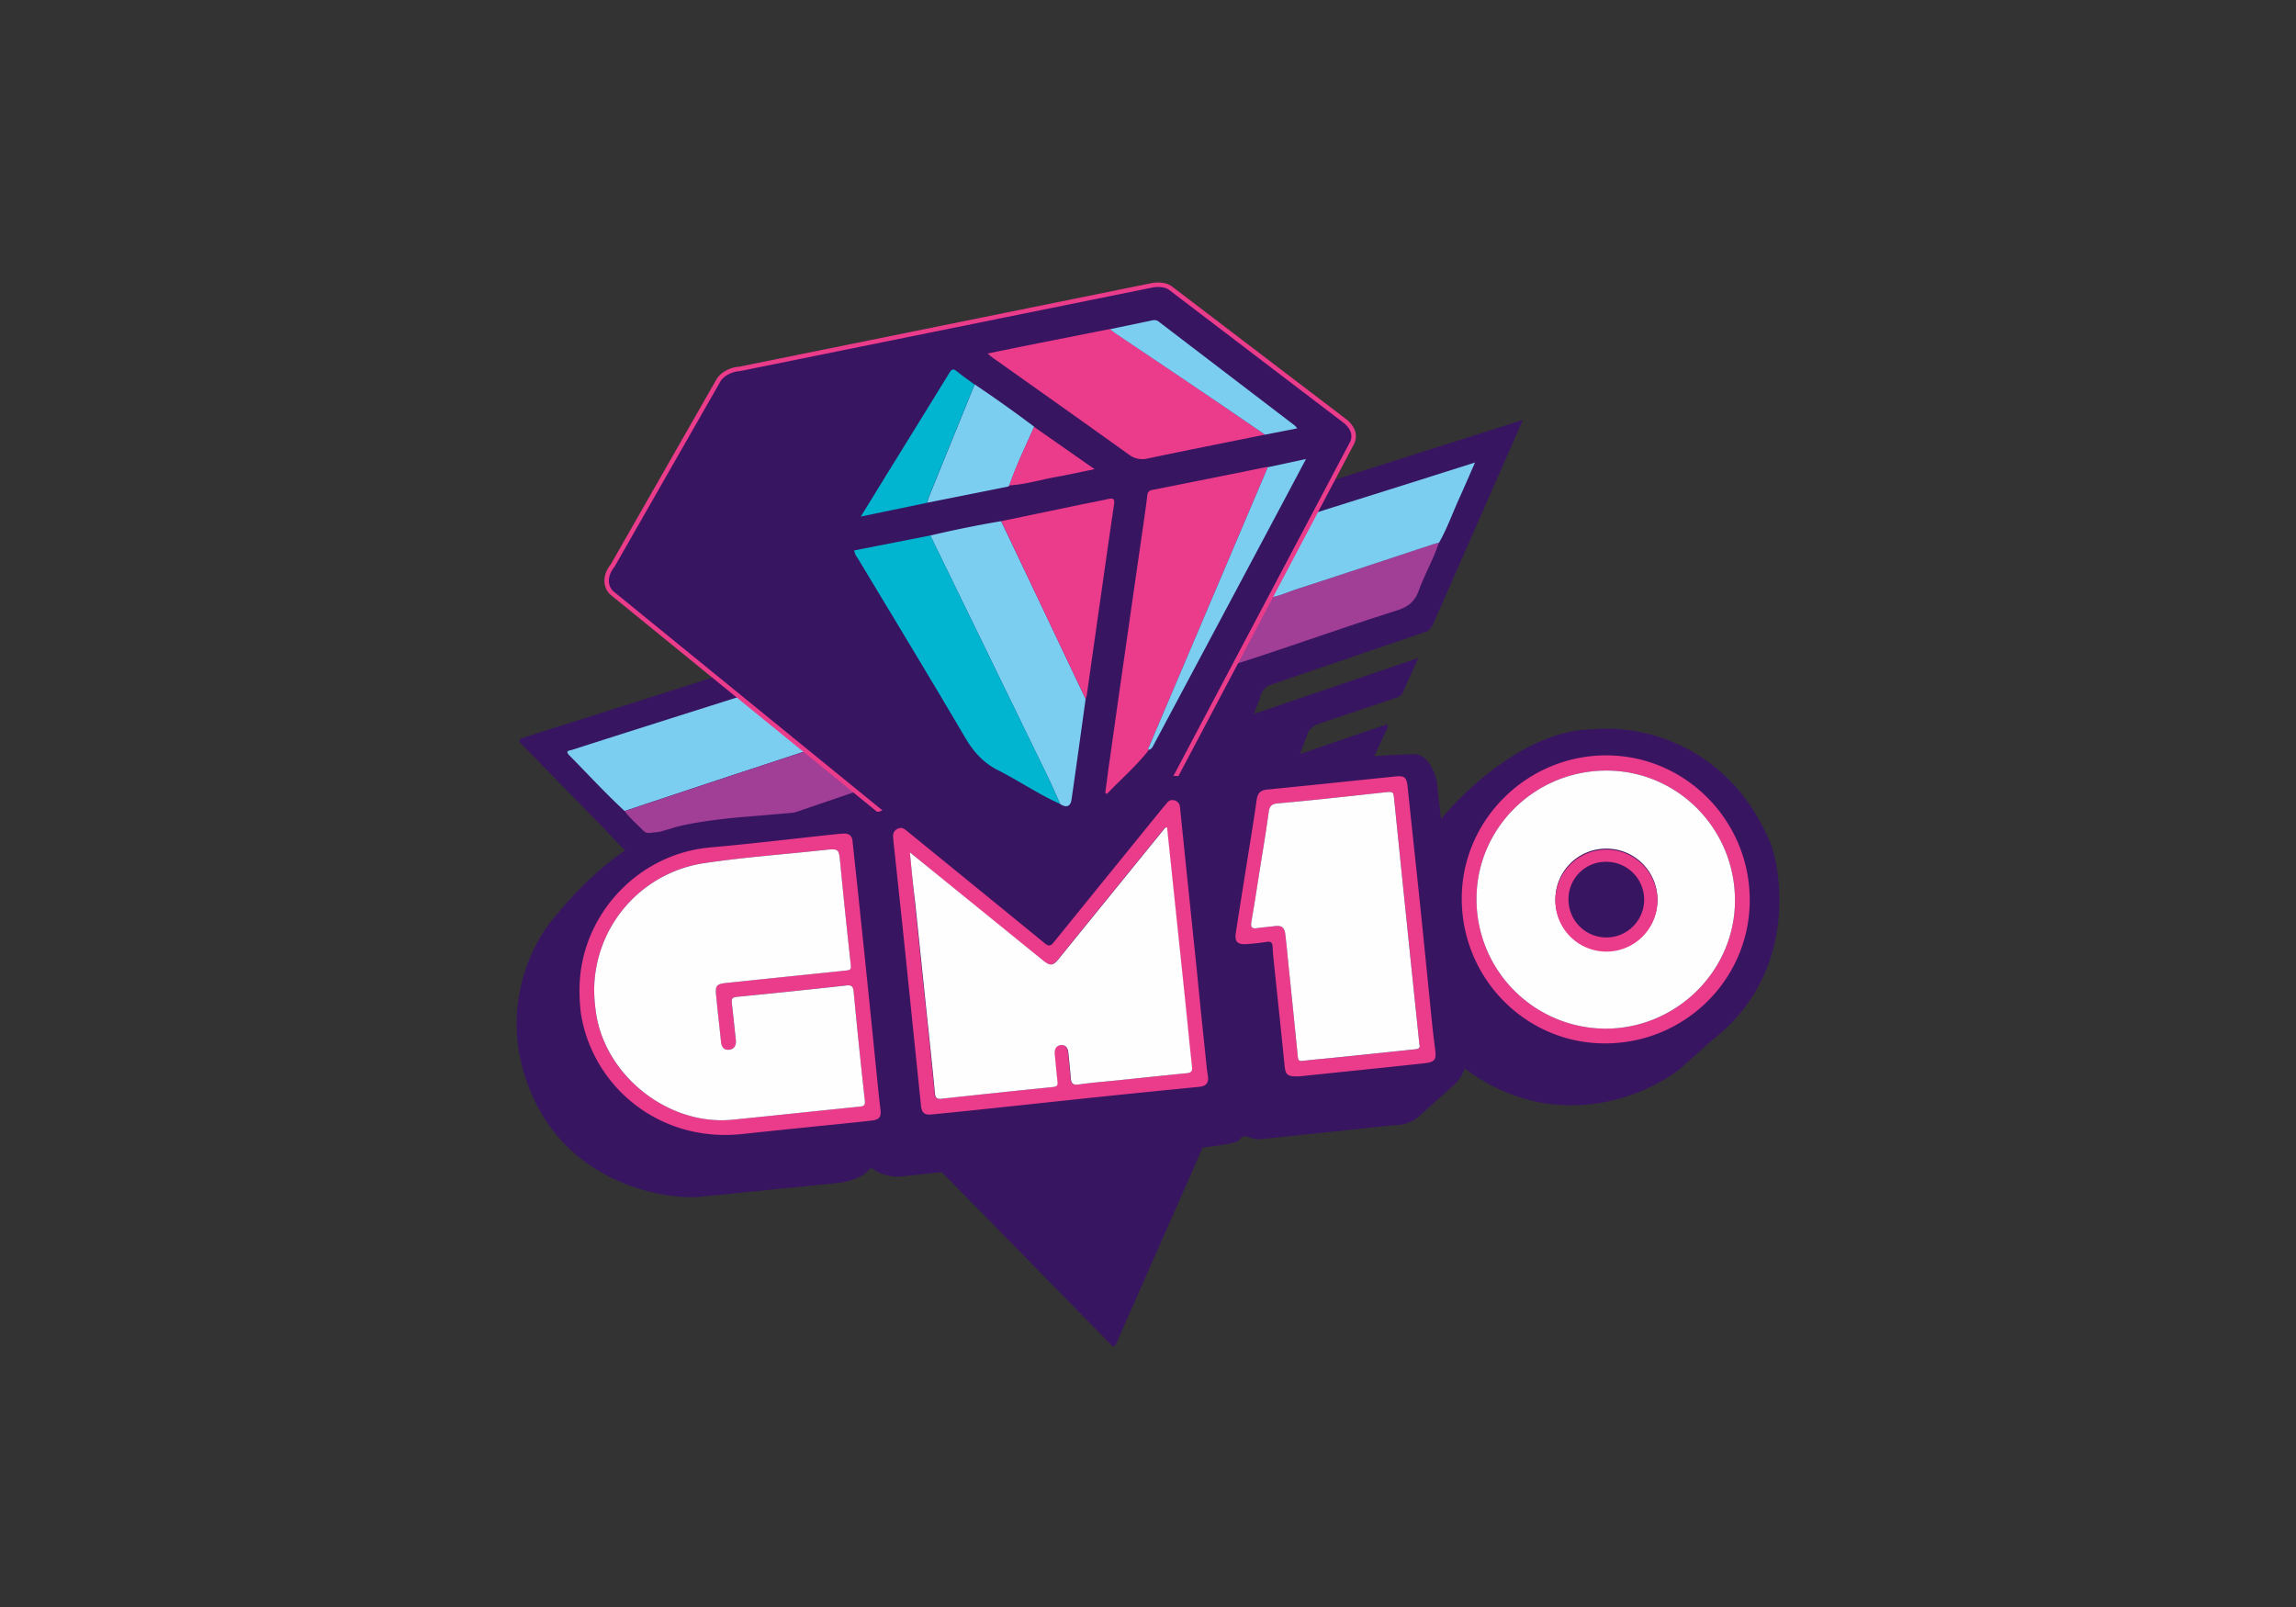 <svg xmlns="http://www.w3.org/2000/svg" width="80" height="56" fill="none"><rect width="100%" height="100%" fill="#333333" stroke="none"/><path fill="#381561" d="M53.061 14.633 18.191 25.72c-.149.053-.075.162-.019.21l2.93 2.999c.08.094.018.017.2.214.586.633 13.558 13.77 13.63 13.86l3.777 3.854c.088.112.154.034.176-.019l2.057-4.663c.105-.21 6.901-15.782 6.998-15.944l.357-.771c.084-.108.054-.192.029-.22l-3.032 1.036.264-.69c.036-.184.254-.31.358-.351l2.723-.916a.334.334 0 0 0 .233-.175l.547-1.217-5.732 1.953.22-.565a.575.575 0 0 1 .336-.442l5.496-1.877c.105-.069.19-.23.219-.301l3.103-7.062Z"/><path fill="#A13F97" d="M44.163 20.83c.356-.03.675-.19 1.007-.297 1.598-.52 3.191-1.05 4.788-1.576.058-.018.118-.03.178-.046-.188.578-.5 1.104-.703 1.673-.14.388-.376.567-.766.69-1.46.462-2.906.97-4.353 1.454-.474.159-.952.311-1.427.468a34.94 34.94 0 0 1 1.233-2.32l.045-.052-.002.007Z"/><path fill="#7CCEF1" d="M25.865 24.246a68.544 68.544 0 0 1 2.311 1.868c-.053.03-.108.056-.165.079l-2.65.872c-1.2.398-2.398.797-3.597 1.197-.674-.622-1.289-1.295-1.933-1.946-.162-.166.04-.163.104-.186.986-.318 1.972-.63 2.962-.945l2.968-.94Zm18.299-3.416c0-.178.124-.305.2-.45.437-.823.884-1.642 1.326-2.463l3.793-1.194 1.912-.606c-.2.455-.375.861-.557 1.264-.232.51-.416 1.038-.698 1.53-.06.015-.12.028-.178.046-1.597.527-3.19 1.057-4.788 1.576-.335.108-.654.268-1.01.298Z"/><path fill="#A13F97" d="M21.764 28.266c1.199-.398 2.398-.797 3.596-1.197.883-.292 1.764-.58 2.65-.872a1.49 1.49 0 0 0 .166-.08l1.758 1.43-2.796.953c-.342.116-.685.225-1.024.347a.663.663 0 0 1-.53 0c-.409-.18-.83-.041-1.245-.005-.56.05-1.117.12-1.675.18a.262.262 0 0 1-.243-.07c-.217-.225-.467-.433-.657-.686Z"/><path fill="#381561" stroke="#EB3B8B" stroke-width=".156" d="M40.424 9.925c.12.008.257.038.365.12l6.047 4.607.066.052c.07.06.146.145.199.247a.52.52 0 0 1 .002.498l-7.265 13.74-.002.004-2.623 4.376-.048.078-.07-.058-2.682-2.263-13.1-10.668-.003-.003a.57.57 0 0 1-.17-.361c-.015-.168.034-.371.208-.588l3.675-6.433c.073-.139.319-.387.758-.42l14.343-2.907v.001c.07-.016.18-.03.3-.022Z"/><path fill="#EB3B8B" d="M40.035 26.126c-.435.562-.975 1.024-1.462 1.538l-.062-.03c.054-.403.103-.805.163-1.207a2207.324 2207.324 0 0 1 1.13-7.91c.06-.416.121-.837.173-1.256a.187.187 0 0 1 .176-.188c1.32-.262 2.639-.526 3.957-.794a.292.292 0 0 1 .053 0 .204.204 0 0 1-.01.052l-4.115 9.686c-.015.036-.064.073-.003.109Zm4.04-10.98c-1.36.275-2.723.545-4.08.83a.778.778 0 0 1-.68-.148c-1.571-1.13-3.153-2.246-4.731-3.367-.05-.034-.093-.076-.174-.142.617-.126 1.19-.243 1.765-.358l2.507-.496c.044.041.09.08.14.117.94.633 1.88 1.263 2.819 1.898.813.553 1.623 1.11 2.434 1.666Z"/><path fill="#7CCEF1" d="M37.827 24.356c-.162 1.167-.322 2.332-.49 3.498-.036.253-.178.305-.397.165-.171-.376-.334-.756-.519-1.126a6146.67 6146.67 0 0 0-4.007-8.232 40.115 40.115 0 0 1 2.471-.5c.983 2.063 1.963 4.128 2.942 6.195Z"/><path fill="#01B4CF" d="m32.418 18.66 4.008 8.232c.18.37.343.75.519 1.126-.757-.337-1.441-.809-2.18-1.183-.519-.262-.854-.652-1.142-1.141-1.23-2.094-2.49-4.168-3.742-6.251a.496.496 0 0 1-.115-.263l2.652-.52Z"/><path fill="#7CCEF1" d="m35.126 16.955-2.821.564c.02-.067.034-.137.06-.201l1.595-3.923c.706.473 1.398.965 2.076 1.476-.297.676-.623 1.338-.863 2.04l-.047.044Z"/><path fill="#01B4CF" d="M33.957 13.4c-.532 1.307-1.063 2.615-1.596 3.922-.025.064-.04.134-.06.2L29.994 18l.86-1.4c.74-1.2 1.484-2.395 2.22-3.597.083-.136.136-.175.271-.06.194.165.413.306.612.457Z"/><path fill="#7CCEF1" d="M44.075 15.146c-.81-.555-1.62-1.113-2.434-1.66-.934-.635-1.88-1.265-2.82-1.899a1.672 1.672 0 0 1-.14-.117l1.494-.311a.252.252 0 0 1 .218.064l4.713 3.6a.901.901 0 0 1 .094.104l-1.125.22Z"/><path fill="#EB3B8B" d="M37.826 24.356c-.98-2.064-1.958-4.13-2.937-6.195l2.684-.56c.344-.071.69-.134 1.038-.212.172-.04.234-.006.207.184-.15 1-.29 2.002-.433 3.003a3091.76 3091.76 0 0 0-.519 3.656.845.845 0 0 1-.04.124Zm-2.658-7.441c.236-.702.566-1.364.862-2.04l2.107 1.473c-.487.104-.9.193-1.317.268-.55.098-1.09.267-1.652.299Z"/><path fill="#7CCEF1" d="M40.036 26.126c-.061-.036-.012-.073 0-.104l4.115-9.685a.204.204 0 0 0 .01-.052l1.344-.29-.74 1.395c-1.154 2.168-2.31 4.335-3.466 6.502l-1.094 2.051c-.04.074-.07.159-.169.183Z"/><path fill="#EB3B8B" d="m35.126 16.955.046-.044c.008.04-.019.04-.046.044Z"/><path fill="#381561" d="M49.787 26.583a.774.774 0 0 0-.38-.291c-.085-.03-1.632.013-6.275.45-.817.076-.377.717-1.084.802-.478.057-.576-.684-1.361-.463-.588.164-1.915 2.197-3.564 4.196-.324.393-.464.469-.774.497-.31.028-.716-.3-.972-.497-1.024-.793-3.643-3.423-4.112-3.344-.469.08-.488.626-1.101.187-.051-.037-.178-.015-.216-.012-1.99.19-3.81.343-3.83.343-1.684.131-2.546.343-2.767.432-1.583.393-3.262 2.12-3.904 2.934-.848.881-2.217 3.388-.9 6.365 1.315 2.977 4.375 3.596 5.741 3.533l4.766-.476c.747-.062 1.122-.336 1.217-.466.069-.107.155-.047.19-.004.348.221.734.247.883.233l6.08-.64c.309-.078 5.57-.318 5.762-.641.091-.154.216-.135.279-.115a.949.949 0 0 0 .41.097l4.732-.495c.406.006.715-.192.819-.291l1.176-1.053a1.33 1.33 0 0 0 .43-.633c3.124 2.33 6.318.971 7.525 0l1.111-.993c2.747-2.128 2.509-5.415 2.046-6.793-1.483-3.654-4.77-4.205-6.229-4.024-2.2-.009-4.433 2.08-5.275 3.125l-.131-1.17c-.014-.322-.2-.663-.292-.793Z"/><path fill="#EB3B8B" d="M42.091 37.537c.023.217-.09.313-.29.334-1.098.11-2.196.217-3.293.332-1.395.145-2.788.296-4.182.443-.624.066-1.25.131-1.875.191-.24.024-.334-.062-.361-.305l-.563-5.486c-.13-1.248-.265-2.497-.398-3.747 0-.03 0-.06-.007-.09-.014-.139.008-.256.151-.327.144-.071.238 0 .333.08l1.838 1.496 2.977 2.427c.131.107.199.07.295-.048 1.265-1.563 2.53-3.123 3.795-4.68l.15-.176a.231.231 0 0 1 .263-.09.258.258 0 0 1 .19.235c.06.586.122 1.174.18 1.76l.305 2.947c.09.83.167 1.661.252 2.492l.205 1.965c.013.08.023.164.035.247Zm-10.388-7.834c.06.619.113 1.18.17 1.74.132 1.273.265 2.546.4 3.82.098.945.198 1.89.291 2.836.015.15.058.209.224.19 1.296-.142 2.591-.278 3.886-.408.128-.012.18-.048.161-.18-.036-.32-.062-.642-.096-.962-.017-.168.037-.303.215-.319.178-.016.243.102.258.26.028.29.061.58.084.87.014.18.056.27.271.243.452-.064.904-.099 1.348-.145.814-.084 1.617-.17 2.425-.248.156-.016.203-.073.18-.23-.09-.793-.16-1.587-.243-2.38-.163-1.57-.328-3.14-.495-4.71l-.129-1.249c-.08 0-.096.052-.123.085-1.215 1.495-2.429 2.99-3.64 4.485-.212.26-.303.27-.567.061a1976.71 1976.71 0 0 1-3.254-2.639l-1.366-1.12ZM20.192 34.57c-.039-2.569 1.957-4.813 4.566-5.04 1.388-.122 2.772-.29 4.157-.438.168-.017.336-.039.504-.044.168-.006.271.09.286.26.054.527.113 1.052.168 1.578.12 1.135.239 2.27.355 3.406.116 1.12.227 2.24.34 3.36.033.328.066.656.107.983.035.285-.02.38-.312.415-.67.077-1.34.14-2.011.209-.823.085-1.647.167-2.47.257-2.917.321-5.24-1.665-5.641-4.197a6.113 6.113 0 0 1-.049-.75Zm.511-.055c.003.215.017.429.043.642.252 2.266 2.502 4.088 4.778 3.86 1.48-.148 2.959-.307 4.438-.456.15-.014.181-.059.168-.214-.138-1.265-.268-2.53-.39-3.796-.017-.18-.065-.231-.25-.211-1.272.14-2.545.272-3.82.397-.159.015-.19.071-.173.213.05.425.09.853.14 1.28.02.186-.032.33-.237.348-.205.018-.265-.107-.282-.285-.053-.534-.117-1.068-.168-1.602-.032-.344.017-.403.362-.439 1.357-.143 2.715-.284 4.073-.422.284-.029.27-.024.245-.314-.121-1.135-.244-2.271-.353-3.408-.051-.543-.037-.543-.585-.485l-.07.006c-1.37.152-2.745.247-4.11.451a4.494 4.494 0 0 0-3.809 4.435Zm35.216 1.845c-2.757 0-4.99-2.264-4.987-5.05 0-2.737 2.273-4.988 5.034-4.987 2.761.001 5.003 2.271 5 5.047-.002 2.76-2.26 4.992-5.047 4.99Zm.032-9.507c-2.492.01-4.51 2.019-4.505 4.484a4.51 4.51 0 0 0 4.51 4.508c2.471-.007 4.504-2.033 4.496-4.479-.008-2.507-2.02-4.525-4.5-4.513h-.001ZM45.31 37.504c-.46.026-.518-.038-.553-.39-.114-1.143-.237-2.286-.355-3.429-.024-.229-.05-.457-.059-.687-.006-.15-.059-.2-.212-.175a7.444 7.444 0 0 1-.709.077c-.31.018-.41-.09-.361-.4.122-.794.25-1.588.376-2.383.118-.748.244-1.495.35-2.246.033-.23.129-.333.36-.356 1.487-.147 2.973-.303 4.459-.456.336-.035.406.027.44.361.145 1.388.296 2.773.44 4.158.132 1.28.258 2.56.388 3.841.036.362.074.716.122 1.073.06.452.025.518-.413.566-1.464.158-2.927.306-4.273.446Zm4.146-1.114-.232-2.237a2434.991 2434.991 0 0 1-.645-6.289c-.027-.276-.03-.283-.322-.252-1.242.133-2.483.271-3.728.384-.243.022-.297.115-.325.323-.075.554-.168 1.105-.255 1.657-.114.723-.223 1.439-.347 2.156-.034.202.04.237.215.211.189-.028.381-.04.571-.065.271-.036.362.026.4.302.04.335.07.671.104 1.007l.33 3.248c.011.118.05.15.175.135.361-.046.732-.074 1.097-.112.923-.094 1.845-.19 2.767-.286.117-.008.247-.017.195-.182Z"/><path fill="#FEFEFE" d="m31.702 29.702 1.38 1.12 3.253 2.64c.264.213.355.199.566-.062 1.213-1.496 2.427-2.99 3.64-4.484.028-.033.044-.083.124-.085l.13 1.248.494 4.711c.082.793.157 1.586.244 2.379.018.158-.029.215-.18.23-.809.079-1.617.165-2.425.249-.452.046-.904.08-1.349.144-.219.032-.261-.066-.271-.243-.023-.29-.056-.579-.084-.869-.014-.158-.09-.276-.258-.26-.167.015-.232.15-.215.319.034.32.06.641.096.961.015.132-.033.168-.16.181-1.297.13-2.593.267-3.887.408-.166.019-.209-.041-.224-.19-.09-.946-.193-1.892-.292-2.837l-.398-3.82c-.07-.565-.123-1.123-.184-1.74Zm-10.999 4.813a4.493 4.493 0 0 1 3.811-4.433c1.365-.207 2.741-.302 4.111-.452l.07-.006c.547-.06.533-.057.585.485.108 1.137.23 2.273.352 3.408.03.29.039.285-.245.314-1.358.14-2.716.28-4.073.422-.347.036-.397.095-.361.44.05.534.114 1.067.168 1.6.017.182.09.305.282.287.191-.019.256-.163.235-.35-.047-.426-.09-.853-.139-1.279-.017-.142.015-.198.174-.213 1.274-.124 2.547-.257 3.82-.397.18-.02.232.033.25.211.12 1.266.25 2.53.39 3.796.017.156-.02.2-.168.214-1.48.15-2.96.309-4.439.457-2.276.227-4.526-1.595-4.778-3.861a5.658 5.658 0 0 1-.045-.643Zm35.248-7.662c2.48-.012 4.493 2.006 4.501 4.513.008 2.446-2.024 4.472-4.496 4.48a4.51 4.51 0 0 1-4.51-4.509c-.005-2.465 2.013-4.473 4.505-4.484Zm-1.756 4.485a1.778 1.778 0 1 0 1.768-1.765 1.768 1.768 0 0 0-1.768 1.765Zm-4.74 5.052c.052.162-.078.17-.195.18-.922.097-1.844.193-2.767.287-.362.038-.733.066-1.097.112-.124.016-.164-.017-.175-.135a902.956 902.956 0 0 0-.33-3.248c-.034-.336-.064-.672-.104-1.007-.035-.276-.127-.338-.4-.302-.19.024-.382.037-.571.065-.175.026-.25-.009-.215-.211.124-.717.233-1.436.347-2.156.09-.552.18-1.103.255-1.657.028-.208.082-.301.325-.323 1.245-.11 2.486-.251 3.728-.384.292-.03.295-.024.322.252a2704.766 2704.766 0 0 0 .878 8.527Z"/><path fill="#EB3B8B" d="M54.194 31.338a1.778 1.778 0 1 1 3.555.09 1.778 1.778 0 0 1-3.555-.09Zm1.763-1.306a1.297 1.297 0 0 0-1.305 1.318 1.318 1.318 0 1 0 1.304-1.318h.001Z"/></svg>